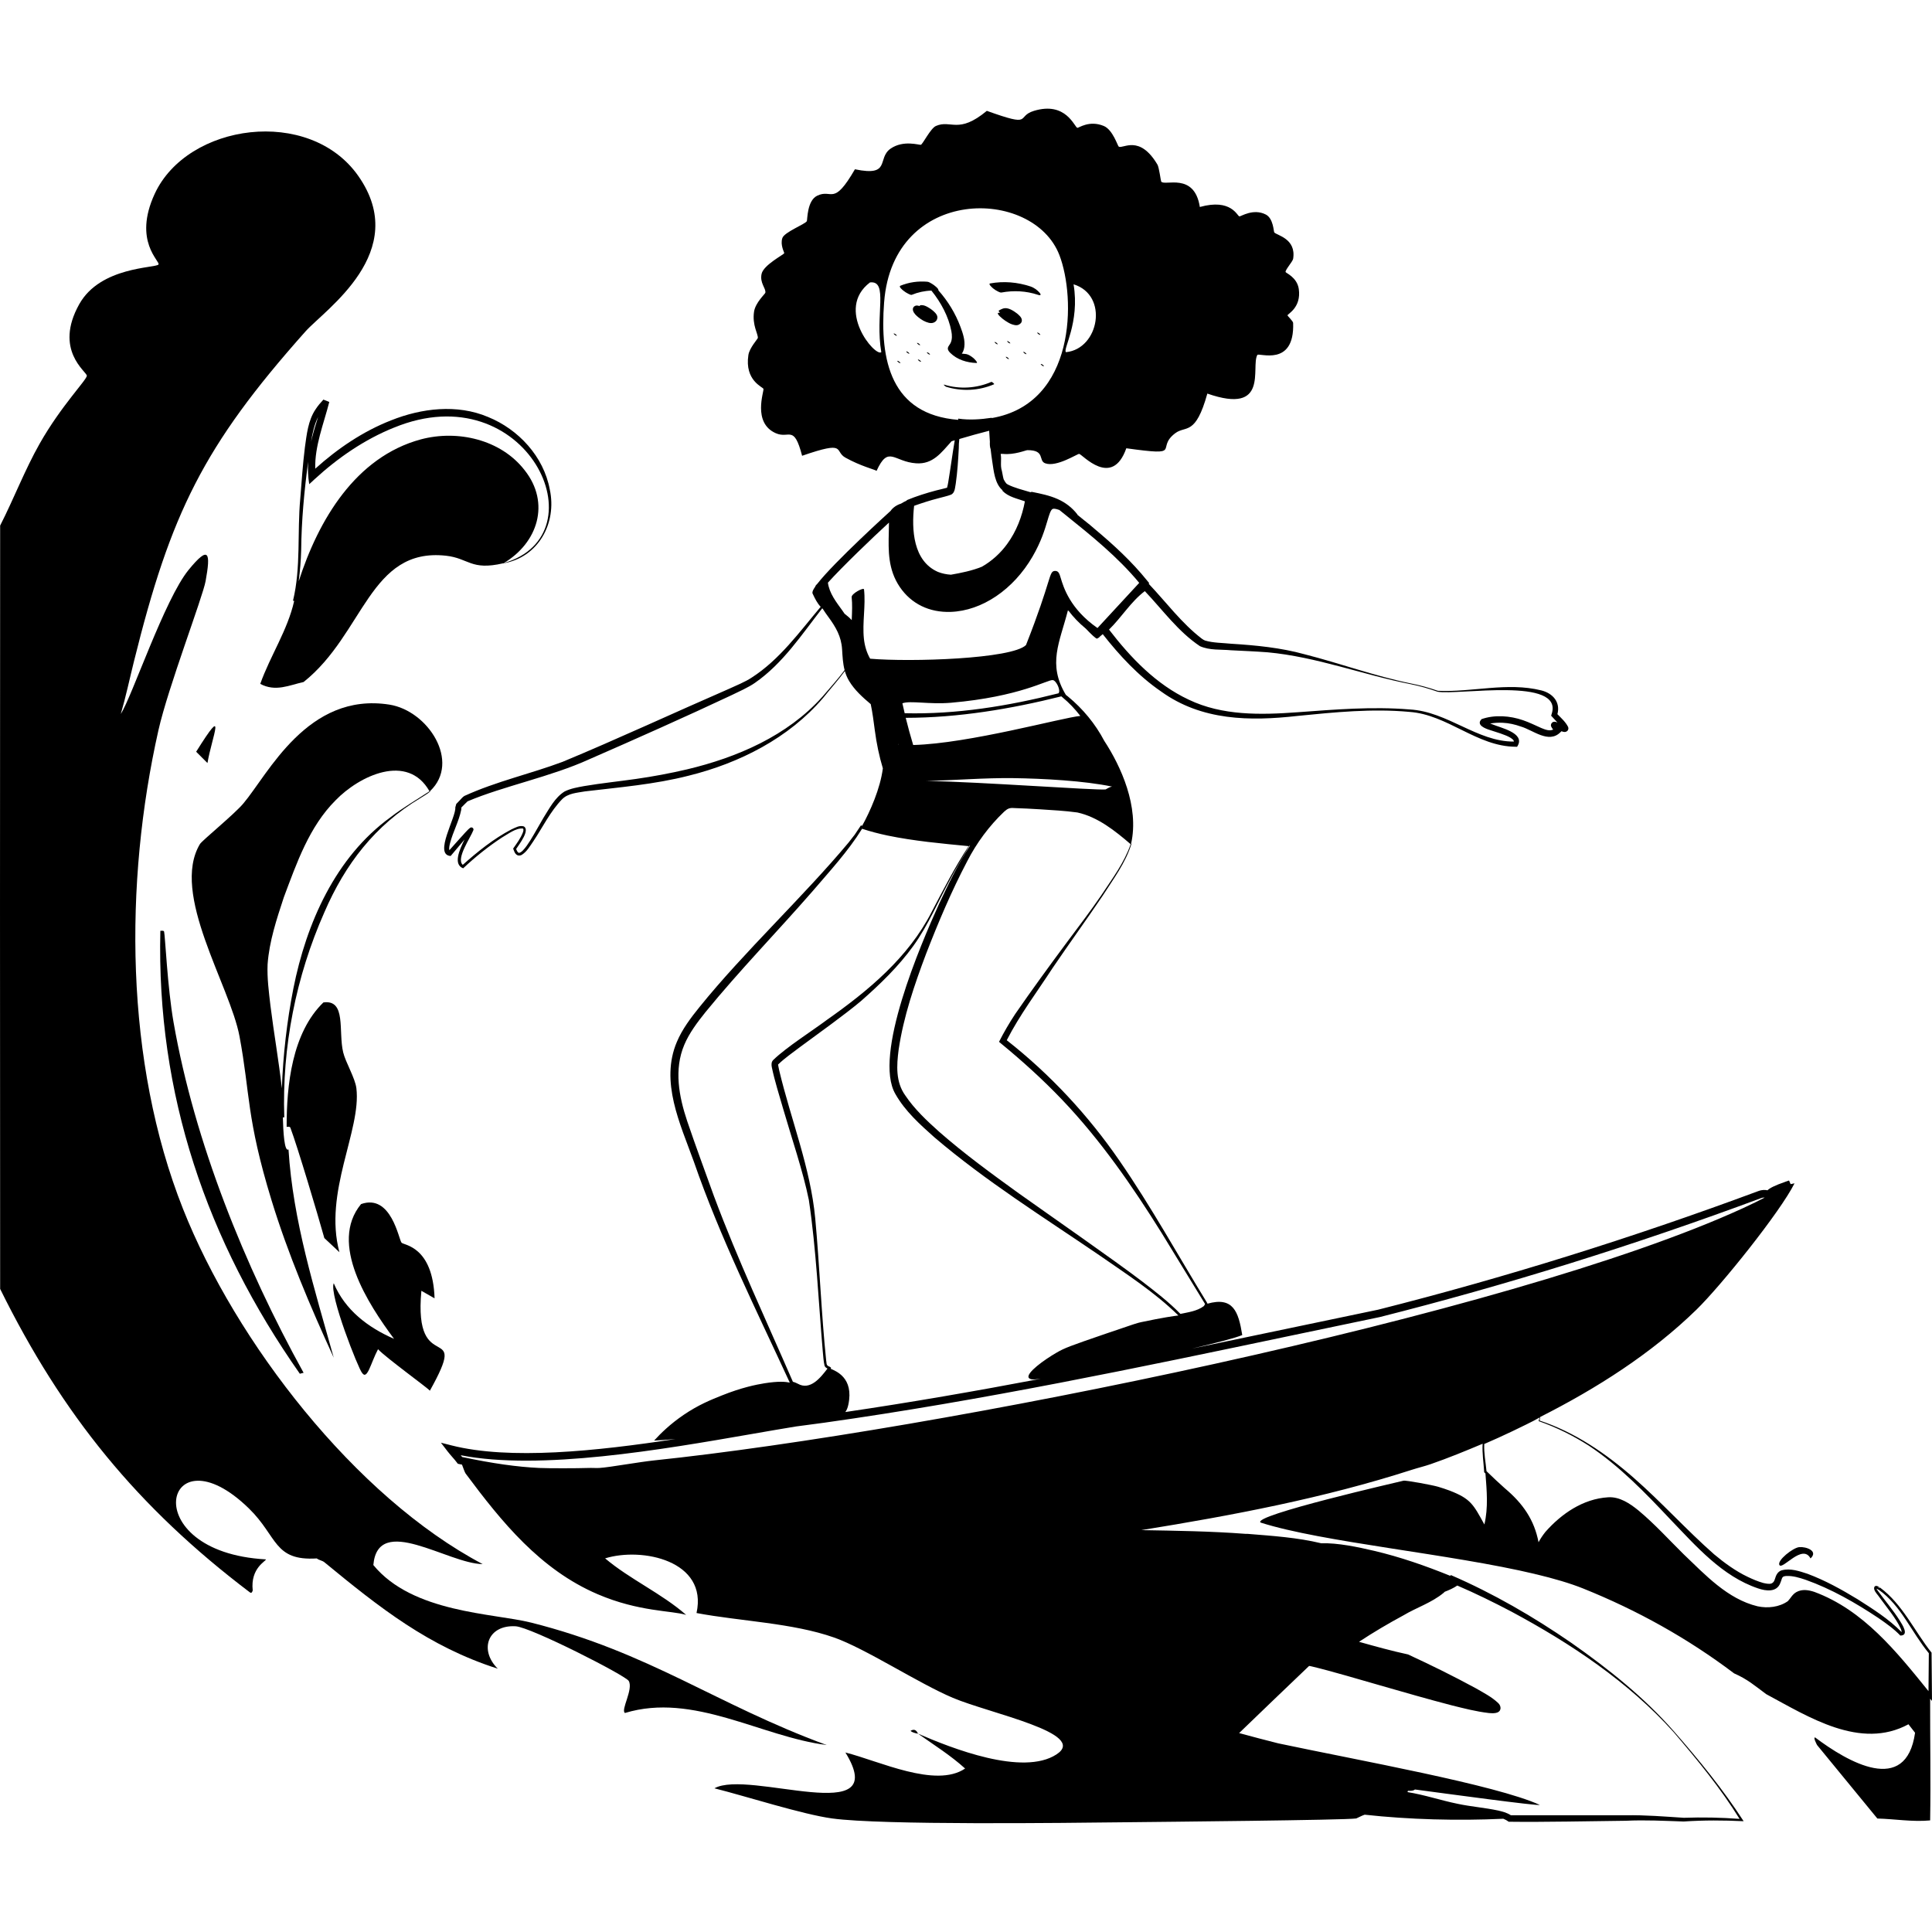 <?xml version="1.0" encoding="UTF-8"?><svg id="Layer_2" xmlns="http://www.w3.org/2000/svg" viewBox="0 0 1200 1200"><defs><style>.cls-1{fill:none;}</style></defs><g id="Layer_1-2"><path d="M1200,1056.46l-.03-3.02-.24-26.93c-10.57-13.24-17.91-30.01-32.01-40.44l-1.14.27c.05-.13.23-.33.45-.38.31-.05.32,0,.39,0,.05.03-.03-.02-.04-.03l-.22-.13-.53-.33c-.42-.17-.71-.57-1.74-.39-.96.45-.86,1.22-.81,1.91.44,1.99,2.33,3.6,3.38,5.26,4.22,5.87,10.12,12.76,13.11,19.28.29.67.52,1.38.57,1.92,0,.12,0,.22-.01.28-8.12-8.25-17.77-14.3-27.43-20.46-9.88-6-20-11.64-31.01-15.75-4.99-1.63-10.6-3.6-15.96-2.19-.95.19-2.15,1.09-2.74,1.92-1.85,2.5-1.23,5.17-3.64,6.25-1.53.57-3.57.03-5.14-.28-3.3-.94-6.49-2.27-9.64-3.79-7.39-3.48-14.67-8.78-20.94-14.05-17.08-15.03-32.55-32.27-49.9-47.46-17.24-15.11-36.55-28.36-58.47-35.59.18-.75.31-1.53.42-2.24,34.99-17.72,68.85-39.19,97.04-66.66,15.26-14.88,52.19-60.91,60.88-78.44-.76.11-1.6.29-2.42.5-.04-.09-.07-.18-.11-.26l-.86-2-2.06.71c-7.08,2.45-10.01,4.07-11.34,5.38-1.27-.28-3.2-.44-5.69.49-78.22,29.06-157.71,53.85-236.14,73.66-18.1,3.76-36.19,7.55-54.28,11.35-20.3,4.26-40.76,8.55-61.33,12.81,14.98-3.49,26.9-6.59,31.21-8.4-2.35-14.61-5.65-24.03-21.72-19.45.05-.14.09-.24.09-.24-18.16-29.55-34.85-59.98-54.6-88.56-19.42-28.24-43.06-53.69-70.04-74.87,8.05-15.75,18.8-29.97,28.43-44.78,10.24-15.11,21.01-29.92,31.22-45.08,6.57-10.31,14.13-20.22,17.77-32.05-.06-.05-.12-.1-.18-.16,5.16-23.01-6.36-48.15-16.66-63.85-5.56-10.57-13.27-19.93-22.59-27.6-.28-.23-.75-.61-1.28-1-11.53-19.19-3.84-32.48,1.28-52.48.16.11.37.28.58.47,2.69,3.56,6.13,7.26,10.54,10.88,3.31,3.46,6.24,6.32,7.02,6.21.09-.01.41-.25.81-.56l.14.09.74-.8c.55-.45,1.16-.97,1.8-1.51,10.46,13.3,22.16,25.95,36.18,35.56,25.28,18.26,55.24,18.55,84.88,15.22,23.04-2.29,46.29-4.65,69.4-2.5,23.74,1.66,41.87,21.51,65.98,21.65l.91.03.46-.77c4.37-7.93-10.93-11.06-15.87-13.21-.35-.12-.82-.3-1.32-.49,2.61-.41,5.24-.6,7.85-.45,3.83.17,7.59,1.04,11.25,2.34,7.46,2.14,17.21,10.83,24.51,3.59,0,0,.35-.34.71-.68,1.25.51,2.64.88,3.81-.38.28-.34.48-.97.47-1.19.02-.36-.09-.98-.17-1.1-1.6-3.14-4.24-5.45-6.65-7.92,1.99-7.43-2.8-12.97-10-14.77-21.19-5.28-42.92,1.25-64.25.25-5.4-1.86-11.01-3.46-16.62-4.54-22.44-4.55-43.99-12.5-66.17-18.15-14.73-4.08-30.23-5.58-45.44-6.53-5.35-.55-11.32-.49-16.34-1.99-.33-.17-.65-.28-.99-.47l-1.06-.7c-12.49-9.56-22.08-22.58-32.99-34.11l.33-.36-1.27-1.57c-9.64-11.97-20.89-22.28-32.43-31.95-2.13-1.88-4.27-3.65-6.41-5.3-1.49-1.22-2.98-2.43-4.47-3.63.02-.09.02-.17-.03-.23-3.24-4.22-7.44-7.43-12.3-9.58-5.04-2.24-10.49-3.34-15.87-4.43-.28-.06-.6.05-.93.21-4.77-1.42-9.9-2.7-13.95-4.71-.45-.25-.82-.51-1.15-.79-.63-.79-1.17-1.64-1.62-2.57-.13-.44-.25-.9-.35-1.45l-.73-3.71c-1.16-3.57-.07-6.97-.76-10.57.64.05,1.36-.09,1.37-.02,7.03.77,14.3-2.32,15.21-2.32,11.39-.05,6.56,6.54,11.13,8.18,7.03,2.55,19.95-5.98,21.05-5.86,1.92.23,20.42,21.64,29.28-3.49,36.31,5.02,17.63.26,30.43-9.38,6.56-4.92,12.54,1.92,19.9-24.59,38.59,13.45,26.89-16.46,31.04-23.98.87-1.59,23.23,7.74,22.25-19.9-.05-1.1-3.52-4.38-3.52-4.69.05-.94,8.67-4.76,7.03-16.39-1.06-7.31-8.06-9.89-8.2-10.55-.31-1.29,4.41-6.49,4.69-8.18,2.02-12.59-10.06-14.53-11.72-16.41-.4-.45-.52-8.67-5.25-11.11-7.78-4.01-15.57,1.29-16.41,1.17-1.34-.19-4.99-11.32-24.57-5.86-3.4-21.9-22.04-12.73-24-15.8-.28-.45-1.29-8.77-2.34-10.53-11.18-18.82-21.31-9.68-24-11.13-.7-.37-3.66-10.52-9.35-12.87-9.07-3.75-15.57,1.34-16.39,1.17-1.78-.4-7.01-16.6-26.94-10.55-11.51,3.49.09,10.55-29.28,0-17.77,14.74-22.18,5.3-31.6,9.38-3.35,1.43-8.23,11.39-9.38,11.7-.94.26-10.76-3.12-18.73,2.34-8.79,6.03.54,17.61-22.22,12.87-13.57,23.46-14.11,11.91-23.42,16.41-6.38,3.05-6.05,15-6.45,15.8-.98,1.9-13.97,6.77-15.21,10.52-1.45,4.36,1.29,8.91,1.17,9.38-.26.91-12.87,7.29-14.07,12.87-1.22,5.77,2.79,8.84,2.34,11.7-.09.68-6.16,6.12-7.01,11.72-1.29,8.46,2.62,13.95,2.34,16.39-.09.61-5.2,6.19-5.86,10.55-2.44,16.01,9.03,19.88,9.35,21.05.45,1.52-6.99,21.05,7.62,27.52,8.44,3.75,11.25-5.72,16.39,14.04,28.18-9.75,19.64-2.86,26.93,1.17,9.56,5.32,18.29,7.38,19.32,8.2,7.41-16.22,10.67-5.63,24.59-4.69,10.45.71,15.58-6.61,22.01-13.71.65-.19,1.31-.38,1.96-.58-1.5,8.71-2.61,17.44-4.06,26.12-.18.97-.43,2.42-.72,3.33-1.71.5-5.02,1.24-6.65,1.66-6.22,1.64-12.41,3.59-18.37,6.06,0,.09-.02.18-.02.27-1.21.54-2.4,1.16-3.54,1.88-.41.13-.82.26-1.22.43-1.67.71-3.27,1.75-4.5,3.09-.3.33-.57.69-.82,1.06l-.27.24c-.41.36-34.69,31.45-45.18,44.97-.68.59-1.15,1.2-1.28,1.74-1.07,1.54-1.71,2.77-1.74,3.52l-.03.58.42.89c1.23,2.58,2.51,5.23,4.7,7.59-13.2,15.68-25.57,32.89-42.94,44.01-3.52,2.4-10.31,5.25-14.17,7-32.68,14.21-70.37,31.67-103.18,45.26-19.92,7.47-41.15,12.12-61,21.19-1.12.63-2.08,1.96-2.94,2.8-.48.52-1.66,1.78-2.1,2.17l-.61,2.15c.65,5.92-13.65,29.54-2.88,30.17,2.38-2.74,5.6-6.71,8.63-10.24-3.36,6.71-7.1,15.5-.87,17.9,7.48-7.01,15.52-13.49,24.08-19.11,3.73-2.11,8.66-6.04,13-5.6.53.16.44,1.45-.02,2.54-1.39,3.58-3.79,6.75-6,9.89.57,1.58,1.05,3.48,2.81,4.22.96.3,2.02.06,2.64-.37,3.06-1.94,4.87-5.19,6.82-7.99,5.94-8.82,10.77-18.92,18.13-26.49,3.74-3.75,9.22-3.97,14.21-4.87,21.31-2.54,43.19-4.33,64.36-9.74,31.58-7.81,62.3-23.38,83.62-48.4,4.41-5.55,9.26-10.86,13.43-16.61.6,2.08,1.41,4.13,2.63,6.15,3.42,5.7,8.4,10.16,13.44,14.41,1.14,5.36,1.82,10.85,2.54,16.28,1.06,8.04,2.67,15.91,4.99,23.6-1.6,12.6-7.9,26.7-12.86,35.7-.25-.09-.5-.17-.75-.27l-.42.62-3.43,5.13-3.83,4.91c-28.05,33.59-65.16,68.14-92.64,102.23-5.31,6.56-10.7,13.7-13.99,21.53-10.58,24.81,2.06,50.92,10.47,74.27,16.32,47.24,38.76,92.14,59.64,137.4-2.63-.56-7.05-.97-15.83.44-5.09.82-14.14,2.64-26.32,7.52-6.85,2.74-14.63,5.86-23.81,12.11-8.24,5.61-14.25,11.47-18.29,15.93,4.42-.22,8.84-.57,13.27-.96-49.26,7.6-103.16,13.12-139.13,3.96l-6.57-1.67,4.13,5.37c.95,1.23,1.96,2.4,2.96,3.54,1.04,1.19,2.03,2.32,2.86,3.45l.53.71.87.19c.59.13,1.15.24,1.74.36.84,2.16,1.7,4.8,2.26,5.54,22.43,30.13,46.32,59.62,81.95,74.92,25.65,11.02,46.27,10.13,55.02,12.88-15.17-13.31-35.04-22.18-50.34-35.12,22.95-7.11,63.96,1.41,56.78,33.95,27.31,5.14,59.57,6.11,85.46,15.22,19.58,6.89,52.24,28.35,73.75,37.46,23.01,9.74,84.45,22.03,64.39,35.12-20.96,13.68-65.22-3.82-86.05-12.88,9.88,7,20.27,13.49,29.27,21.66-18.25,12.42-53.45-4.7-74.34-9.95,29.46,47.91-60.09,10.22-81.36,22.24,19.78,4.98,54.79,16.23,73.17,18.73,31.18,4.24,143.54,2.79,183.8,2.34,20.09-.22,134.65-1.3,141.65-2.34.29-.04,3.9-1.98,5.27-2.34,27.53,3.03,57.77,3.85,86.11,2.52,1.22.49,2.36,1.1,3.36,1.86h.67c20.27.29,51.49-.39,72.03-.61,12.05-.59,23.93.06,35.94.46,13.07-.85,24.13-.78,37.26-.19-12.8-19.77-27.7-38.03-43.2-55.7-18.54-21.2-40.74-38.88-63.74-55.02-23.61-16.29-48.53-30.73-74.89-42.15-.15.15-.29.3-.44.45-15.36-6.23-31.13-11.73-47.25-15.51-9.84-2.31-22.78-5.06-32.78-4.68-14.85-3.6-30.48-4.62-45.66-5.85-.39-.03-.78.03-1.17,0-21.68-1.66-43.26-1.95-64.97-2.34,56.58-9.13,113.36-19.85,168-37.46,3.85-1.24,7.89-2.19,11.71-3.51,10.77-3.72,21.76-8.23,32.28-12.67-.37,5.88.61,11.69.94,17.41v.26s.2.2.2.2c.21.21.41.41.61.61.8,10.56,1.82,21.14-.67,31.66-6.88-12.54-8.55-16.03-21.66-21.07-2.29-.88-4.69-1.62-7.02-2.34-3.3-1.02-20.2-4.15-21.56-3.78-1.92.52-95.01,21.73-88.71,26.02,38.49,12.29,117.76,19.35,170.71,32,0,.16.01.3.02.46,0,0,.04-.17.1-.43,11.27,2.7,21.36,5.64,29.58,8.95,33.52,13.48,64.78,30.88,93.66,52.68,8.3,3.63,12.87,7.66,19.9,12.88,26.31,14.1,58.5,34.91,88.39,18.73q2.05,2.63,4.1,5.27c-5.56,39.35-41.97,18.04-62.05,2.93-1.43-.2,1.02,4.4,1.17,4.68q18.73,22.83,37.46,45.66c10.85.28,21.84,2.21,32.78,1.17.44-25.17-.07-50.39,0-75.57.55.65,1.12,1.33,1.12,1.33ZM813.03,1034.8c.15-.01.27-.03.35-.03.2,0-.02-.02.35.05l1.4.32c11.44,2.71,30.4,8.34,41.83,11.61,14.86,4.26,29.71,8.58,44.73,12.47,7.56,1.87,14.99,3.83,23.02,4.77,1.82.11,3.44.36,5.39-.36,2.77-1.19,2.18-4.3.41-5.88-4.06-3.84-9.13-6.39-13.84-9.13-13.85-7.53-27.91-14.46-42.13-21.02-10.2-2.19-20.3-5-30.44-7.85,8.91-5.87,18.11-11.31,27.53-16.39,8.24-4.93,17.51-7.81,25-14,.25-.23.48-.46.72-.69,2.74-1.04,5.4-2.24,7.8-3.86,11.4,4.9,22.56,10.39,33.57,16.17,36.93,19.82,72.58,43.52,100.78,74.85,14.66,17.16,29.1,34.7,40.98,53.92-11.5-.88-23.1-1.08-34.66-.69-11.96-.77-24.02-1.78-36-1.56-21.01-.03-50.5-.05-71.4-.02-2.68-1.71-5.35-2.31-7.96-2.94-8.28-1.77-16.82-2.4-24.99-4.14-10.49-2.13-20.57-5.58-31.24-7.3.13-.41.15-.48.26-.81.93.04,1.95.08,2.89-.13.39-.11.93-.22,1.46-.68,18.29,2.43,76.95,10.43,77.48,9.56-27.14-12.4-112.68-27.67-162.36-38.21-8.13-2.06-16.25-4.16-24.32-6.39,11.25-10.92,32.45-31.17,43.41-41.65ZM684.24,555.77c-6.88,10.05-14.28,19.73-21.57,29.5-10.91,14.7-21.71,29.48-32.12,44.57-3.65,5.54-7.02,11.31-10.04,17.26l1.21,1.01c13.16,10.79,26.29,22.69,38,34.98,23.87,25.05,43.61,53.55,61.88,82.87l26.86,43.92c-.19.6-.39.98-.84,1.44-4.1,3.03-9.5,3.73-14.43,4.77-7.27-7.49-15.52-13.78-23.7-20.1-16.84-12.9-58.93-42.12-76.71-54.79-16.95-12.23-33.88-24.57-49.5-38.28-7.7-6.9-15.35-14.11-20.94-22.45-6.1-8.43-5.46-18.69-4.17-28.57,3.02-20.45,9.83-40.38,17.14-59.73,7.54-19.42,15.69-38.7,25.39-57.13,5.85-11.45,13.7-22.07,23.02-30.92,2.19-1.97,3.37-2.46,6.38-2.21,5.2.14,10.44.45,15.65.75,7.81.52,15.68.91,23.42,1.98,12.71,2.78,23.5,11.46,33.1,19.7-3.91,11.4-11.42,21.41-18.04,31.42ZM638.88,855.6c.38.87,1.69,1.08,2.16,1.16.71.12,2.59-.02,5.41-.39-40.33,7.65-80.89,14.72-121.41,20.67.78-1.02,1.42-2.43,1.86-4.48,3.66-17-7.96-21.03-11.01-22.43.12-.16.25-.33.37-.49l-.47-.45c-.2-.19-.33-.23-.33-.23l-.11-.05c-.35-.18-.75-.28-1.06-.51-1.19-.73-.83-2.11-1.14-3.38-2.98-28.72-4.12-59.54-6.8-88.32-2.95-31.42-15.12-61.37-22.36-91.81-.39-1.72-.91-4.33-.58-3.81,3.98-3.86,9-7.3,13.49-10.74,11.16-8.25,27.28-19.71,37.79-28.5,11.92-10.48,23.37-21.5,32.66-34.41,9.25-12.88,15.34-27.56,22.91-41.39,3.29-6.25,8.08-14.35,11.72-20.62.19-.02.37-.09.54-.2-7.54,11.39-13.46,23.9-19.27,36.24-11.25,24.81-41.16,94.17-27.07,118.12,6.04,10.65,15.3,18.9,24.1,26.76,32.04,27.33,67.69,49.55,102.36,73.19,16.91,11.77,34.56,23.06,49.27,37.54-2.49.29-9.72,1.28-23.22,4.16-2.14.46-3.27.77-21.72,7.1-22.53,7.73-25.65,8.91-30.5,11.7-8.25,4.74-18.89,12.6-17.59,15.57ZM690.79,488.58c-1.5.07-3.87,1.73-4.08,1.76-7.27.54-76.91-4.64-111.35-5.3,17.98-.37,36.19-1.97,53.99-1.73,18.52.26,44.07,1.62,61.44,5.27ZM659.92,433.12c4.14,3.41,7.83,7.32,11.1,11.56-11.14,1-69.09,17.18-103.82,18.06-1.69-5.59-3.24-11.22-4.64-16.88,32.64-.04,65.01-5.44,96.65-13.34.33.29.61.52.7.6ZM657.43,430.63c-31.09,7.9-63.32,13.16-95.52,12.37-.49-2.05-.98-4.11-1.42-6.17,4.93-1.83,16.73.82,30.21-.34,42.9-3.73,60.01-14.46,63.22-14.07,2.16.28,5.13,6.49,3.52,8.2ZM745.33,401.36c6.19,2.71,12.82,1.91,19.27,2.53,7.62.38,15.21.7,22.76,1.27,30.35,2.8,59.2,13.97,89.01,19.84,5.59,1.11,11.17,2.75,16.55,4.64,12.5,2.32,78.62-9.54,70.82,13.9l-.3.99c1.26,1.43,2.63,2.82,3.92,4.25-.6-.26-1.2-.51-1.93-.49-1.48-.02-2.47,1.61-2.02,2.83.29.76.76,1.43,1.29,2.03-2.27,1.06-4.83.09-7.41-.98-3.55-1.56-7.29-3.45-11.26-4.81-8.08-2.82-17.66-3.54-25.77-.71-3.77,3.73,2.56,6,5.35,6.84,3.53,1.18,9.37,2.82,12.46,4.67,1.04.73,2.25,1.37,2.19,2.44-22.71.16-41.08-18.64-64.72-19.95-23.27-1.91-46.56.05-69.74,1.75-22.74,1.65-46.63,2.22-67.55-7.87-20.16-9.44-35.97-25.99-49.42-43.48,7.88-7.71,13.61-17.39,22.24-23.89,11.04,11.6,20.67,25.15,34.26,34.2ZM666.81,176.59c21.99,6.73,15.87,40.11-4.69,42.15-2.3-1.36,8.72-18.26,4.69-42.15ZM540.36,175.42c11.67-1.38,3.07,20.35,7.03,43.32-3.8,3.14-28.93-26.7-7.03-43.32ZM549.15,187.7c5.53-72.41,92.55-71.59,108.86-29.26,10.21,26.5,10.43,92.12-41.96,101.23-.03-.06-.05-.12-.08-.18-6.8,1.02-14,1.53-20.82.52.03.26,0,.51.02.77-41.72-3.32-48.82-36.7-46.03-73.09ZM619.66,280.63c-.04-.31-.09-.62-.13-.93,0,0,.02-.02.03-.02.03.32.07.63.11.95ZM567.78,314.17c4.97-1.76,9.97-3.39,15.09-4.69,2.2-.64,5.63-1.35,7.77-2.21,2.63-1.14,2.49-4.62,3-6.87,1.04-7.3,1.5-14.66,1.88-21.98-.04-1.95.12-3.85.33-5.74,6.15-1.81,12.32-3.57,18.54-5.13.11,2.27.25,4.54.44,6.81-.07,1.5-.05,3.3.47,4.64.28,2.51.61,5.02.99,7.52.93,5.85,1.52,13.88,6.4,17.99-.07.15-.1.28-.03.36,3.71,3.81,9.06,4.77,13.92,6.52-1.75,9.43-5.25,18.63-11.04,26.52-3.95,5.49-9.44,10.55-15.67,14.09-6.07,2.48-12.82,3.83-19.24,4.96-2.7-.17-5.4-.7-8.05-1.73-15.43-6.77-16.47-26.19-14.81-41.06ZM510.7,432.86c-21.71,24.2-52.84,37.59-83.95,45-10.46,2.45-21.03,4.43-31.71,5.95-10.68,1.54-21.42,2.62-32.21,4.44-4.12.77-8.31,1.44-12.19,3.37-6.07,3.84-9.42,10.57-13.05,16.28-2.77,4.68-5.35,9.45-8.16,14.02-1.45,2.24-2.91,4.54-4.7,6.35-.85.89-1.99,1.63-2.61,1.4-.61-.24-1.15-1.3-1.52-2.37,2.06-3.15,8.63-11.54,4.83-13.98-2.79-.92-5.38.82-7.83,1.86-11.05,5.83-20.86,13.7-30.16,21.98-4.43-3.8,5.05-17.2,6.62-21.62.27-1.14-.97-2.01-1.94-1.44-1.94,1.36-4.6,4.74-6.31,6.48,0,0-5.25,5.88-6.71,7.51-.31-1.34.08-2.98.45-4.46,1.81-6.96,5.47-13.45,6.91-20.58.04-.47.11-.93.09-1.48,1.33-1.26,2.6-2.71,3.86-3.84,22.18-9.44,51.91-15.29,75.74-26.2,27.23-11.86,61.36-27.08,88.25-39.75,4.23-2.05,10.7-4.94,14.51-7.65,17.42-12.11,28.99-29.9,41.78-46.29.11.09.2.19.32.28,1.09,1.73,2.28,3.42,3.5,5.08,4.62,6.3,8.03,12.1,8.52,20.09.28,4.51.48,8.78,1.56,12.9-4.26,5.83-9.27,11.2-13.88,16.67ZM540.48,409.15c-2.18-3.75-3.44-8.14-3.89-12.4-1.07-10.21,1.2-20.44.07-30.66-.16-1.46-7.92,2.65-7.68,4.81.47,4.23.27,9.15.04,14.27-1.37-1.5-2.89-2.8-4.43-3.95-.43-.65-.87-1.3-1.34-1.95-3.84-5.3-8.13-10.75-9.02-17.36,8.91-9.9,27.62-27.86,37.93-37.32,0,2.05-.06,4.09-.11,6.09-.27,11.32-.55,23.02,6.85,33.93,7.09,10.43,18.31,15.91,31.63,15.45,19.43-.69,38.88-13.84,50.78-34.32,5.41-9.32,7.64-16.8,9.26-22.27,1.12-3.77,2.01-6.74,3.21-7.33.5-.25,1.65-.33,4.23.63l3.95,3.18c15.9,12.78,32.32,25.99,45.64,42.08l-25.93,28.05c-17.07-11.88-21.11-25.33-22.86-31.18-.75-2.49-1.28-4.28-3.36-4.29h-.03c-2.17,0-2.58,1.31-4.51,7.53-2,6.46-5.72,18.44-13.64,38.51-8.77,8.64-71.49,10.64-96.79,8.48ZM557.98,462.56s-.07,0-.1-.01l-.11-.72c.07.24.14.48.21.73ZM443.63,743.44c-5.61-15.6-11.5-31.45-16.82-47.14-5.13-15.32-8.26-32.01-1.81-47.29,3.1-7.4,8.22-14.15,13.22-20.39,21.05-25.8,44.48-49.83,66.4-74.98,10.7-12.51,22.12-24.83,30.84-38.88,5.2,1.71,10.49,3.09,15.83,4.21,16.52,3.42,33.55,4.96,50.33,6.58-8.6,13.12-15.75,27.16-23.04,41.02-14.45,28.21-39.32,48.83-64.81,66.77-9.22,6.91-25.28,17.06-33.46,25-1.28,1.2-1.22,3.02-.94,4.45,1.83,8.82,4.61,17.33,7.05,25.88,5.12,17.72,12.34,38.75,15.97,56.66,4.58,30.57,5.99,63.11,8.64,93.98.31,3.03.42,5.97,1.12,9,.42.94,1.08,1.35,1.82,1.72-4.35,5.73-10.77,13.79-18.43,9.43-.92-.41-1.85-.94-3.06-1.2-16.59-38.21-34.29-75.84-48.84-114.82ZM406.07,907.11c-4.28.45-10.63,1.42-16.77,2.36-6.86,1.06-13.95,2.15-17.06,2.31-1.18.06-2.37.03-3.56,0-1.14-.02-2.29-.05-3.42,0-6.5.23-24.45.27-30.25,0-13.8-.64-29.05-2.8-47.94-6.8-.29-.37-.59-.73-.89-1.1,49.28,9.64,124.97-3.5,180.92-13.22,9.71-1.69,18.91-3.29,27.33-4.66l6.42-.85c3.73-.49,7.47-.98,11.15-1.49,97.77-13.74,195.83-34.32,290.66-54.24,18.08-3.8,36.17-7.59,54.36-11.37,78.7-19.87,158.34-44.71,236.72-73.83.99-.37,1.75-.45,2.37-.4-3.5,1.85-7.94,4.05-13.53,6.61-145.95,66.99-503.84,138.67-676.51,156.68ZM1197.82,1050.39c-19.78-24.44-40.41-50.36-70.9-61.64-3.59-1.17-7.48-1.88-11.12.1-2.68,1.55-3.58,3.86-5.34,5.66-5.31,3.74-12.48,4.56-18.84,3.18-18.59-4.51-32.35-19.42-45.91-32.35-9.19-9.06-17.86-18.7-28.07-27.2-5.23-4.25-11.74-8.67-18.89-8.14-15.54.96-28.95,10.24-38.9,21.53-1.59,2.02-3.04,4.13-4.23,6.38-2.63-13.76-9.57-23.99-21.05-33.6-3.82-3.47-7.63-6.92-11.27-10.53-.53-5.7-1.7-11.28-1.39-16.89,5.84-2.52,11.63-5.16,17.37-7.89,5-2.49,12.33-5.81,17.12-8.64-.29.82-.55,1.52-.73,2.32l.22.08c10.84,3.79,21.15,8.9,30.81,15.07,19.19,12.7,35.19,29.35,50.9,46.02,15.85,16.46,32.04,35.23,54.41,42.74,4.89,1.67,11.57,2.55,13.79-3.39.87-1.92.85-3.63,2.15-4.04l.77-.2.88-.09c3.97-.18,7.99,1.06,11.83,2.34,15.95,5.64,31.13,14.35,45.27,23.76,4.82,3.33,9.67,6.76,13.62,10.9,5.76,0,1.19-6.82-.35-9.3-3.9-6.22-9.71-13.07-13.99-19.01l-.25-.4c-.01.06-.05-.2-.08-.34,0-.03,0-.04,0-.07.07.03.15.07.21.12l.48.29c.18.13.38.22.59.29,6.85,4.81,12.12,11.54,16.76,18.56,4.66,6.95,8.93,14.26,14.34,20.83,0,.5-.17,18.86-.21,23.59Z"/><path d="M204.52,249.68l-3.62-1.47s.11-.16.07-.12l-.12.14c-1.76,1.89-3.45,3.85-4.86,6.04-4.66,6.91-5.49,15.68-6.61,23.59-1.33,10.61-2.02,21.24-2.88,31.82-1.95,21.16.5,42.63-4.5,63.42,0,0,.36.09.72.17-4.11,18.25-14.88,34.08-21.07,51.5,9.51,5.12,18.08.79,26.93-1.17,37.62-29.96,40.92-83.62,88.39-78.44,14.26,1.56,15.44,9.38,35.58,4.71-.03.02-.06.04-.09.07,21.91-3.64,33.57-25,29.01-45.98-3.78-20.36-19.39-37.28-38.36-44.98-19.22-8.14-41.3-5.44-60.2,2.11-17.56,6.87-33.23,17.56-47.11,30.03-.37-14.09,5.22-27.75,8.72-41.44ZM197.54,259.1c-1.3,4.14-2.6,8.32-3.68,12.6-.25.9-.46,1.82-.68,2.73.89-5.33,2.01-10.63,4.35-15.34ZM244.69,265.62c82.36-33.91,129.69,66.51,68.19,84.13,21.13-12.5,29.15-37.32,12.97-57.71-14.81-19.12-41.72-25.2-64.48-19.13-40.51,10.99-63.55,49.95-75.84,88.14.85-6.45,1.36-12.93,1.54-19.41.17-18.4,1.91-36.68,4.32-54.86-.27,4.65-.08,9.35.68,13.96l3.33-3.08c14.47-13.3,31.03-24.7,49.28-32.05Z"/><path d="M1105.23,972.07c1.91,3.23,14.29-13.57,19.32-4.1,5.05-4.69-2.82-7.41-7.02-7.02-3.85.35-13.96,8.3-12.29,11.12Z"/><path d="M329.64,1007.78c-23.05-5.81-73.41-5.93-97.75-35.71,2.8-32.34,46.4-.76,67.9-.58-79.32-41.9-153.46-138.14-186.14-220.68-36.16-91.3-36.62-202.36-15.22-297.36,5.95-26.4,27.45-82.47,29.27-92.49,3.2-17.63,2.28-22.69-10.54-7.02-14.89,18.19-35.12,78.58-42.14,89.56,3.17-10.83,5.48-21.85,8.2-32.78,22.8-91.9,43.04-133.6,106.53-204.87,11.97-13.44,65.9-49.4,32.78-96.58-30.39-43.3-106.17-32.7-126.44,11.12-13.67,29.57,3.72,42.03,2.34,43.9-1.69,2.29-36.04,1.18-49.17,24.58-16.05,28.6,4.69,42.05,4.68,44.49-.01,2.57-15.94,18.62-29.27,42.14-9.28,16.38-16.03,34.18-24.58,50.93C-.02,484.48-.03,642.52.09,800.57c38.63,78.31,85.46,135.76,155.12,188.48,1.37,1.04,1.67-1.24,1.76-1.17-1.55-14.02,8.35-18.23,8.2-19.32-82.34-4.55-62.92-82.66-10.54-31.61,17.87,17.42,15.29,32.68,42.14,31.02,1.25,1.06,3.41,1.3,4.68,2.34,34.38,28.28,64.79,52.42,107.71,66.14-11.74-11.7-6.19-27.35,11.12-26.34,9.43.55,68.29,30.56,70.24,33.95,3,5.21-5.19,18.19-2.34,19.9,42.6-12.95,84.6,14.77,125.26,19.9-68.99-25.32-109.57-57.39-183.8-76.1Z"/><path d="M179.2,713.93c-2.6,1.78-3.29-11.17-3.51-19.89.45-.02.89-.03.89-.03-1.49-43.57,7.26-87.55,24.88-127.34,12.84-29.79,31.45-54.12,59.6-70.91,1.78-1.21,4.66-2.73,6.17-4.22-.03-.06-.07-.11-.1-.17,19.18-18.19-1.24-49.94-25.3-53.72-50.86-7.98-75.27,43.2-90.73,61.46-5.82,6.88-25.58,22.92-26.93,25.17-18.41,30.86,18.64,87.66,24.59,119.41,6.7,35.79,4.16,50.44,19.9,101.85,10.19,33.26,24.09,66.05,38.63,97.75-11.92-42.67-25.32-84.82-28.1-129.36ZM167.98,624.63c-.99-8.55-2.14-17.14-1.77-25.69,1.03-14.27,5.63-28.09,10.09-41.64,7.99-21.26,15.74-43.82,32.11-60.19,14.72-15.26,44.75-29.68,58.36-5.64-8.03,5.26-16.55,10.21-24.19,16.11-34.3,24.89-52.3,65.88-60.36,106.4-4.01,20.44-6.39,41.2-7.15,62.02-1.92-17.19-4.96-34.24-7.09-51.37Z"/><path d="M234.81,838.03c4.8,5.19,30.95,24.11,32.19,25.76,25.31-45.41-10.44-6.75-5.27-62.05q4.1,2.34,8.19,4.68c-1.06-32.29-18.97-32.97-20.49-34.54-1.75-1.81-6.34-30.67-25.17-24-20.18,24.45,4.42,62.07,20.49,83.7-16.22-7.11-30.35-17.77-37.46-34.54-3.01,6.94,15.49,53.53,17.56,55.61,3.27,4.93,5.32-5.87,9.95-14.63Z"/><path d="M221.35,675.89c-.76-6.26-6.72-16.11-8.19-22.24-3.14-13.06,2.12-32.99-12.29-31.02-19.53,18.93-22.88,51.55-22.83,77.27.78,0,2-.33,2.34.59,4.33,11.47,16.95,53.72,21.07,68.49q4.68,4.39,9.37,8.78c-10.02-37.22,13.71-75.64,10.54-101.85Z"/><path d="M101.94,578.72c-.21-.87-1.55-.6-2.34-.58-2.43,101.48,28.81,192.67,86.63,275.11q1.17-.29,2.34-.58c-36.52-66.07-67.76-143.26-80.78-217.75-3.75-21.43-5.2-53.45-5.85-56.19Z"/><path d="M121.84,466.92q3.51,3.51,7.02,7.02c2.81-16.54,12.51-38.23-7.02-7.02Z"/><path d="M565.53,1075.09c1.81,1.47,4.48,1.61,4.68,1.76-.23-.1-1.16-3.94-4.68-1.76Z"/><path d="M590.91,205.75c.45,2.42.59,5.02-.49,7.31-.49,1.04-1.53,1.96-1.68,3.13-.16,1.28.75,2.26,1.6,3.1,4.2,4.14,10.34,5.99,16.12,6.17,1.44.04-1.71-2.96-1.86-3.07-1.43-1.14-3.33-2.5-5.24-2.56-.68-.02-1.33-.09-1.97-.19.27-.42.55-.81.77-1.28.41-.86.63-1.78.77-2.72.63-4.25-.87-8.6-2.33-12.53-3.11-8.4-7.82-16.1-13.77-22.79.03-.07.06-.15.05-.26-.06-.6-1-1.48-1.37-1.81-.89-.81-1.87-1.55-2.91-2.14-.78-.44-1.72-1.05-2.63-1.12-5.72-.48-11.39.29-16.7,2.48-1.33.55,1.42,2.73,1.86,3.07.95.74,1.96,1.44,3.05,1.94.54.25,1.59.86,2.19.62,3.84-1.58,7.99-2.48,12.15-2.6,5.88,7.27,10.69,16.13,12.4,25.26Z"/><path d="M616.83,179.12c.95.74,1.96,1.44,3.05,1.94.63.29,1.47.75,2.19.62,7.51-1.39,15.31-1,22.57,1.42.26.09,1.33.49,1.62.07.28-.41-.47-1.28-.65-1.48-1.39-1.57-3.46-3.08-5.47-3.74-8.11-2.7-16.74-3.46-25.16-1.9-1.44.27,1.59,2.86,1.86,3.07Z"/><path d="M633.38,196.26c-1.03-1.11-2.22-2.04-3.49-2.84-1.33-.84-2.8-1.66-4.38-1.93-.89-.15-1.78-.09-2.63.19-.87.29-1.67.75-2.47,1.18-.41.23.65,1.48.65,1.48.04.04.09.08.12.12-.16-.05-.31-.13-.48-.16-.38-.04-1.03-.11-.91.5l.23.5c.33.48.71.92,1.14,1.31,1,.97,2.11,1.85,3.27,2.63,1.35.91,2.83,1.8,4.39,2.3.94.3,1.96.56,2.96.42.66-.09,1.33-.43,1.85-.84.45-.36.81-.84.96-1.4.23-.86.06-1.56-.36-2.34-.22-.41-.53-.78-.85-1.12Z"/><path d="M580.86,194.29c-1.21-1.32-2.66-2.38-4.19-3.29-1.03-.62-2.29-1.27-3.51-1.42-.56-.07-1.12-.1-1.64.13-.25.02-.37.14-.34.35,0,.02,0,.04,0,.06-.58-.21-1.17-.36-1.8-.35-.68,0-1.42.37-1.87.87-.52.58-.62,1.49-.43,2.22.46,1.75,2,3.13,3.34,4.22,1.86,1.51,4.04,2.82,6.39,3.4.98.24,2.12.3,3.08-.09.8-.33,1.5-.84,1.92-1.61.39-.73.55-1.71.29-2.5-.25-.76-.7-1.41-1.24-2Z"/><path d="M617.46,238.64c.31-.14-1.26-1.63-1.78-1.41-9.18,3.97-19.6,4.63-29.17,1.7-1.01-.31.7,1.16,1.13,1.29,9.8,3.01,20.39,2.51,29.82-1.57Z"/><path d="M564.28,218.91c-.34-.28-.84-.64-1.31-.64-.36,0,.43.74.47.77.34.28.84.64,1.31.64.36,0-.43-.74-.47-.77Z"/><path d="M570.97,213.62c-.34-.28-.84-.64-1.31-.64-.36,0,.43.74.47.77.34.28.84.64,1.31.64.36,0-.43-.74-.47-.77Z"/><path d="M577.09,219.47c-.34-.28-.84-.64-1.31-.64-.36,0,.43.74.47.77.34.28.84.64,1.31.64.36,0-.43-.74-.47-.77Z"/><path d="M619.15,213.06c-.34-.28-.84-.64-1.31-.64-.37,0,.43.74.47.77.34.28.84.64,1.31.64.36,0-.43-.74-.47-.77Z"/><path d="M626.95,212.51c-.34-.28-.84-.64-1.31-.64-.36,0,.43.74.47.77.34.28.84.64,1.31.64.37,0-.43-.74-.47-.77Z"/><path d="M636.97,219.19c-.34-.28-.84-.64-1.31-.64-.36,0,.43.74.47.77.34.28.84.64,1.31.64.36,0-.43-.74-.47-.77Z"/><path d="M626.11,222.25c-.34-.28-.84-.64-1.31-.64-.36,0,.43.74.47.77.34.28.84.64,1.31.64.37,0-.43-.74-.47-.77Z"/><path d="M571.52,223.92c-.34-.28-.84-.64-1.31-.64-.37,0,.43.74.47.77.34.28.84.64,1.31.64.36,0-.43-.74-.47-.77Z"/><path d="M558.71,224.76c-.34-.28-.84-.64-1.31-.64-.36,0,.43.74.47.77.34.28.84.64,1.31.64.36,0-.43-.74-.47-.77Z"/><path d="M556.48,207.77c-.34-.28-.84-.64-1.31-.64-.36,0,.43.74.47.77.34.28.84.64,1.31.64.36,0-.43-.74-.47-.77Z"/><path d="M645.61,207.21c-.34-.28-.84-.64-1.31-.64-.36,0,.43.74.47.77.34.28.84.64,1.31.64.36,0-.43-.74-.47-.77Z"/><path d="M646.99,226.84c.34.28.84.64,1.31.64.36,0-.43-.74-.47-.77-.34-.28-.84-.64-1.31-.64-.36,0,.43.74.47.77Z"/><rect class="cls-1" x="0" width="1200" height="1200"/></g></svg>
